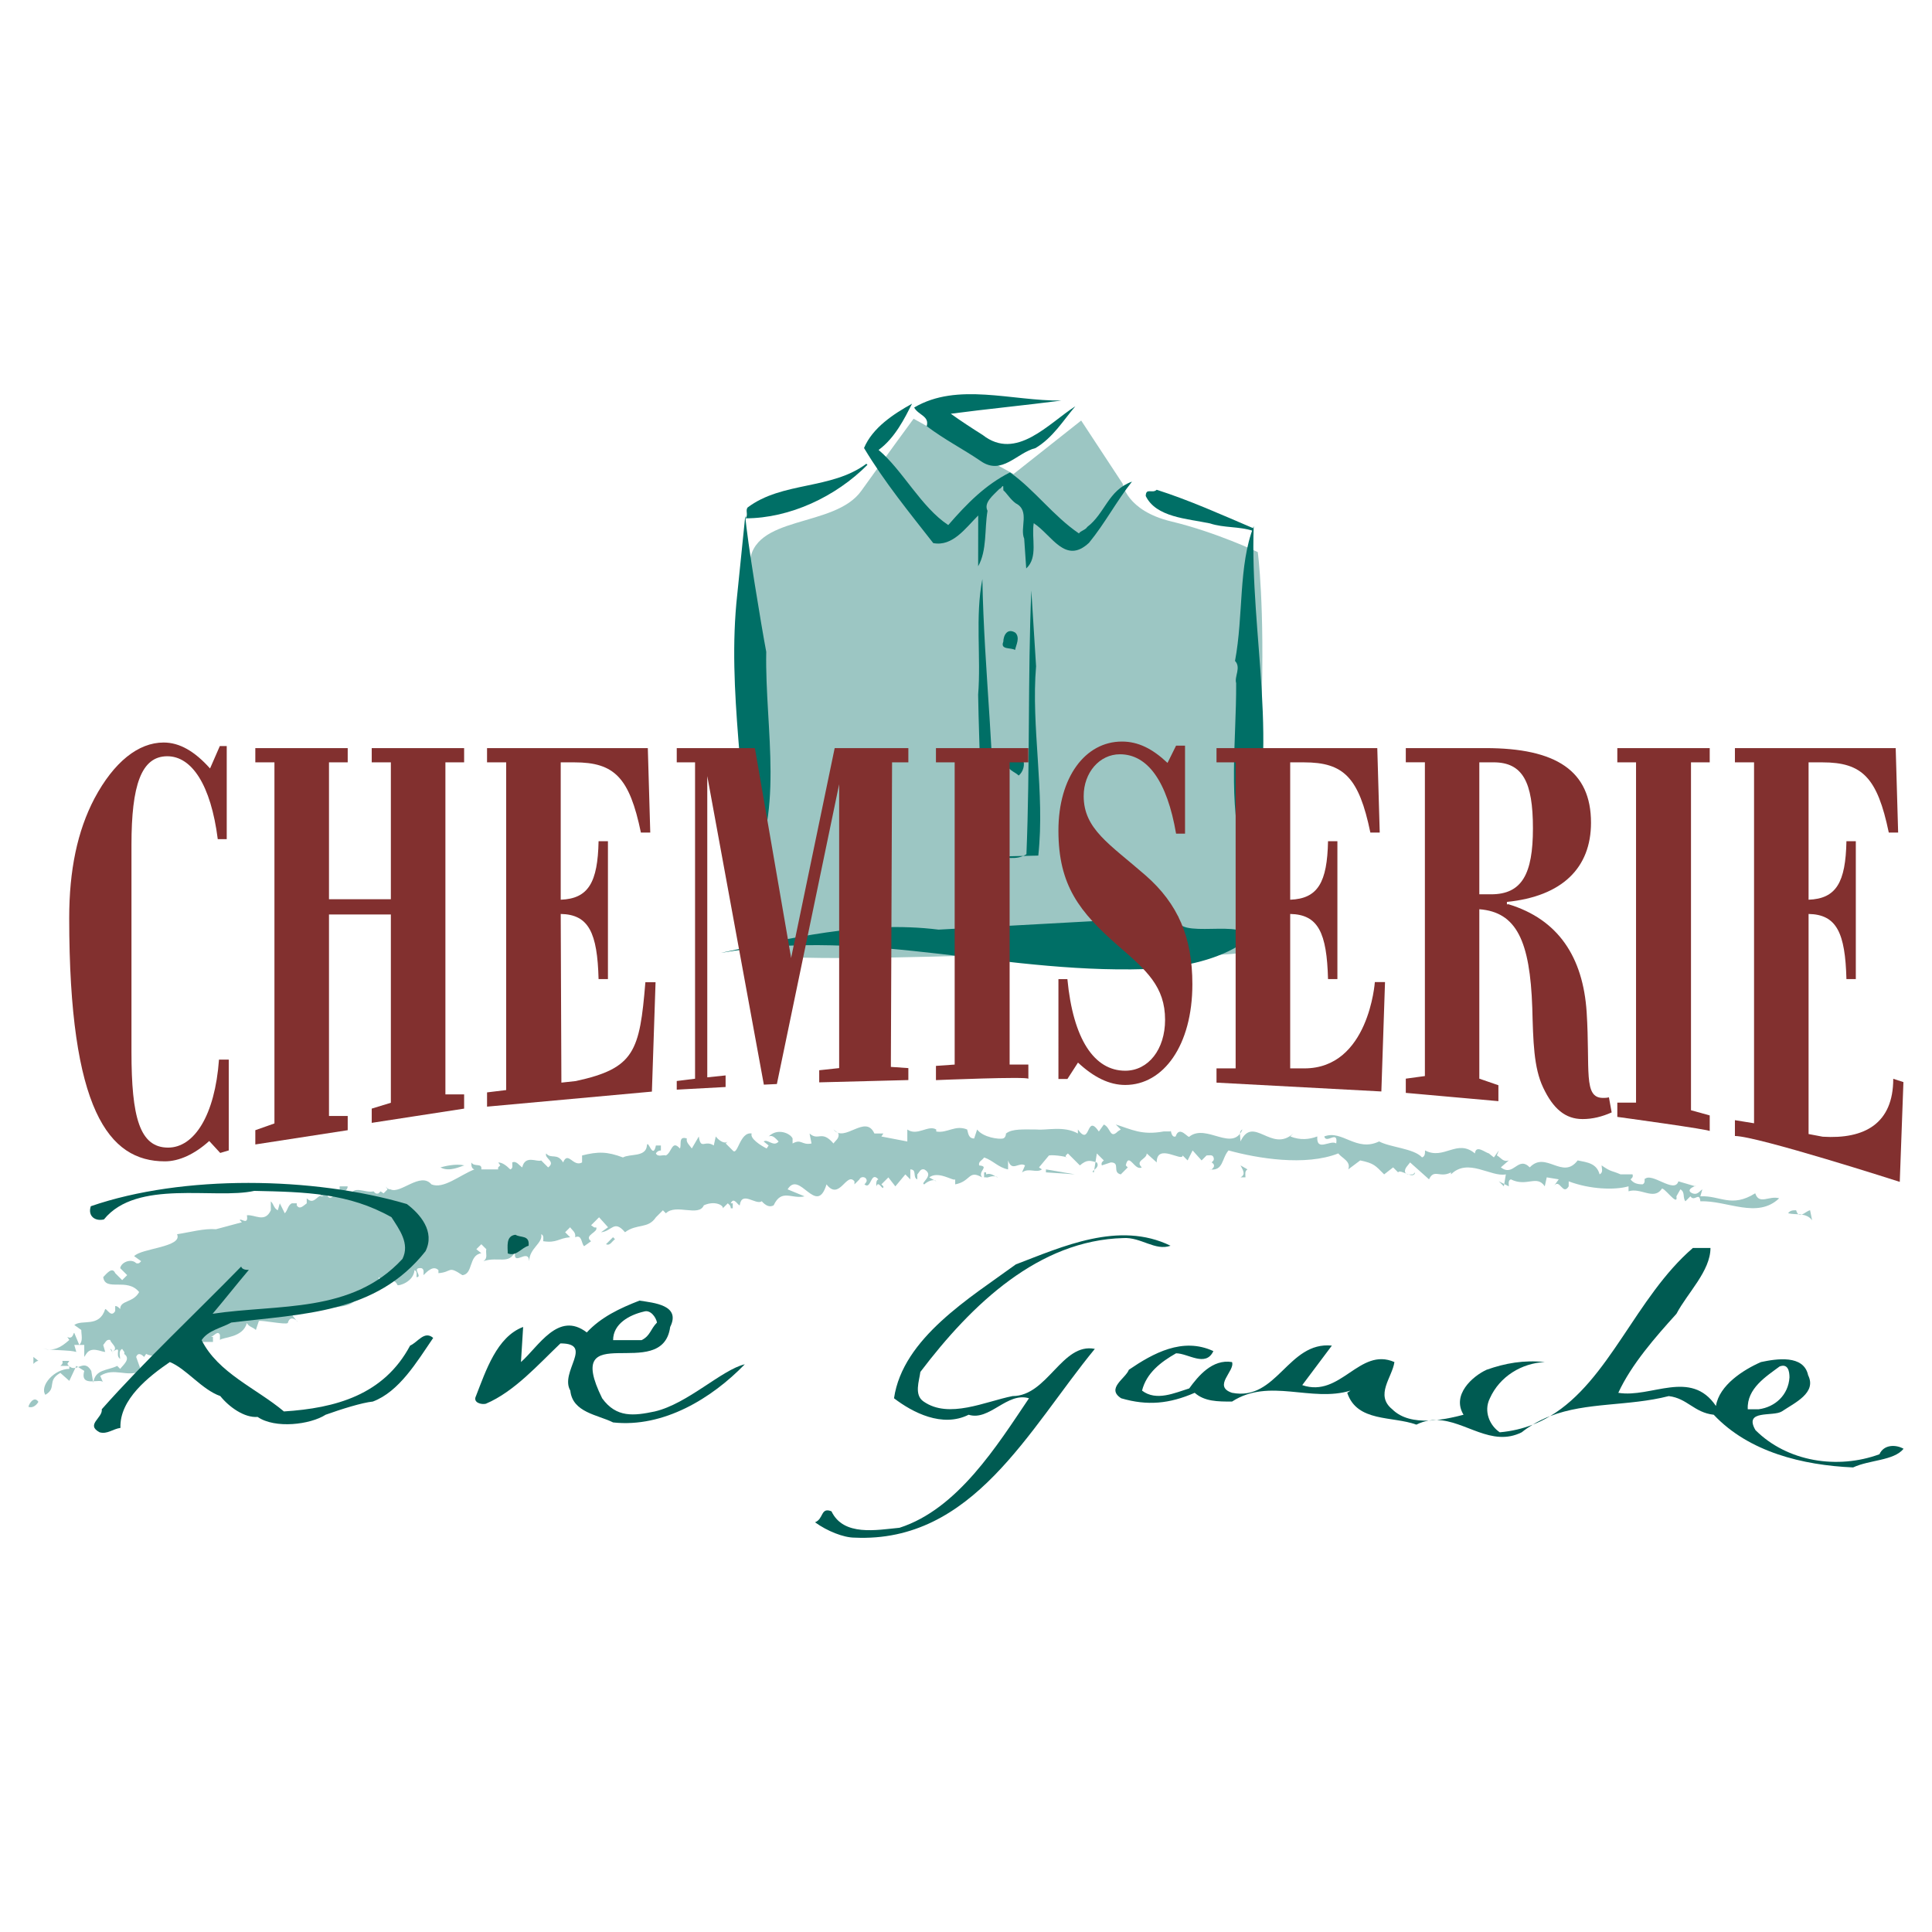 <?xml version="1.0" encoding="utf-8"?>
<!-- Generator: Adobe Illustrator 13.0.0, SVG Export Plug-In . SVG Version: 6.00 Build 14948)  -->
<!DOCTYPE svg PUBLIC "-//W3C//DTD SVG 1.0//EN" "http://www.w3.org/TR/2001/REC-SVG-20010904/DTD/svg10.dtd">
<svg version="1.0" id="Layer_1" xmlns="http://www.w3.org/2000/svg" xmlns:xlink="http://www.w3.org/1999/xlink" x="0px" y="0px"
	 width="192.756px" height="192.756px" viewBox="0 0 192.756 192.756" enable-background="new 0 0 192.756 192.756"
	 xml:space="preserve">
<g>
	<polygon fill-rule="evenodd" clip-rule="evenodd" fill="#FFFFFF" points="0,0 192.756,0 192.756,192.756 0,192.756 0,0 	"/>
	<path fill-rule="evenodd" clip-rule="evenodd" fill="#9CC6C3" d="M111.52,112.885l0.299-0.199l-0.497-0.496
		c1.592,0.496,2.587,1.096,4.777,0.695h0.696c0-0.496,0,0.697,0.498,0.498c0.397-1.193,1.293,0.299,1.393,0
		c1.692-1.293,4.279,1.594,5.275-0.697c-0.398,0.199-0.199,0.697-0.199,1.195c1.294-2.688,3.085,1.195,5.275-0.797l-0.299,0.299
		c0.995,0.398,1.891,0.299,2.687,0c-0.099,1.594,1.295,0.299,1.892,0.697c0.199-1.395-0.995,0.1-1.194-0.697
		c1.791-0.697,3.185,1.594,5.474,0.498c1.096,0.598,3.483,0.697,4.28,1.594c0.299-0.102,0.299-0.398,0.299-0.697
		c1.891,0.996,3.185-1.195,4.977,0.299c0.1-0.896,0.995-0.1,1.393,0l0.498,0.398l0.497-0.697l-0.199,0.498
		c0.399,0.199,0.598,0.697,1.195,0.498l-0.796,0.695c1.293,0.996,1.691-1.193,2.886,0c1.593-1.691,3.284,1.295,4.777-0.695
		c0.995,0.199,1.891,0.297,2.19,1.393c0.397-0.199,0.198-0.598,0.198-0.896c0.995,0.697,0.995,0.498,1.891,0.896h1.195
		c0.099,0.299-0.101,0.398-0.199,0.496c0.298,0.398,0.696,0.498,1.194,0.498c0.298-0.1,0.199-0.498,0.199-0.695v0.197
		c0.695-0.795,2.985,1.494,3.383,0.199l1.692,0.498c0.398-0.199-1.194,0.299-0.298,0.697c0.497,0.199,0.696-0.199,0.995-0.398
		l-0.199,0.697c1.99-0.1,3.085,1.193,5.474-0.299c0.398,1.195,1.394,0.199,2.39,0.498c-2.19,2.09-5.176,0.199-7.863,0.299
		c-0.1-0.996-0.597,0.1-0.995-0.498l-0.498,0.498c-0.298-0.398,0-0.896-0.498-1.195l-0.398,0.697
		c0.199,1.193-1.393-1.195-1.492-0.697c-0.797,1.096-2.09-0.197-3.285,0.199v-0.498c-1.393,0.398-3.881,0.299-5.971-0.498v0.498
		c-0.598,0.996-0.896-0.895-1.493,0l0.497-0.697l-1.194-0.197l-0.198,0.895c-0.797-1.193-1.792,0.102-3.384-0.697
		c-0.299,0.102-0.199,0.498-0.199,0.697l-0.996-0.498l0.498,0.498l0.199-1.193c-1.493,0.299-3.782-1.691-5.474,0v-0.199
		c-1.095,0.598-1.692-0.398-2.19,0.695l-1.891-1.689c-0.199,0.297-0.598,0.596-0.497,0.994c0.198,0.299,0.497,0.199,0.796,0.199
		l0.199-0.199c-0.101,0.797-1.493-0.398-1.692,0l-0.497-0.498l-0.896,0.697c-0.896-0.896-0.995-1.096-2.388-1.393l-1.195,0.895
		c0.299-0.797-0.598-1.096-0.995-1.592c-3.284,1.293-8.062,0.496-10.948-0.299c-0.696,0.795-0.497,2.09-1.891,1.891
		c0.199,0.1,0.298-0.1,0.397-0.199c0.199-0.398-0.298-0.496-0.397-0.695l0.199,0.199c0.099-0.102,0.298-0.199,0.198-0.498
		c-0.1-0.301-0.397-0.199-0.696-0.199l-0.498,0.498l-0.896-0.996l-0.498,0.996l-0.498-0.498c0,0.697-2.587-1.295-2.587,0.697
		l-0.995-0.896c0,0.596-1.194,0.697-0.498,1.393c-0.696,0.398-1.293-1.592-1.592-0.199l0.198,0.199l-0.696,0.697
		c-0.896-0.199,0-1.193-0.995-1.193l-0.896,0.297c-0.1-0.297,0.099-0.398,0.199-0.496l-0.697-0.697l-0.298,1.891
		c-0.498-0.1,0.696-0.398,0.298-0.994c-0.697-0.199-0.995-0.301-1.692,0.297l-1.194-1.193c-0.1,0.098-0.299,0.199-0.199,0.398
		c0.398,0-1.095-0.301-1.691-0.199l-0.995,1.193l0.298,0.199c-0.597,0.398-1.293-0.199-1.99,0.299l0.299-0.697
		c-0.597-0.398-1.294,0.697-1.691-0.496v0.895c-0.996-0.199-1.493-0.895-2.389-1.193c-0.2,0.299-0.598,0.396-0.498,0.795
		c1.095,0.1-0.199,0.598,0.298,1.195c-1.393-0.797-1.094,0.396-2.687,0.695v-0.498c-0.199,0.199-1.691-0.895-2.587-0.197
		l0.697,0.396c-0.199-0.297-0.896,0-1.194,0.299c-0.498-0.1,1.094-0.895,0-1.492c-0.398-0.1-0.498,0.299-0.697,0.498v0.496
		c-0.498-0.197,0-0.994-0.697-0.994v0.994l-0.497-0.496l-0.996,1.193l-0.696-0.895l-0.697,0.695l0.199,0.199
		c0,0.598-0.498-0.697-0.697,0c0.099,0.498-0.199-0.596,0.199-0.697c-0.797-0.895-0.697,1.096-1.394,0.498
		c0.099-0.1,0.298-0.299,0.199-0.498c-0.1-0.297-0.597-0.297-0.696,0l-0.498,0.498v-0.299c-0.796-0.994-1.493,1.992-2.787,0.299
		c-0.996,3.285-2.687-1.492-3.882,0.498l1.692,0.697c-1.294,0.299-2.29-0.797-3.085,0.896c-0.697,0.396-1.294-0.598-1.194-0.398
		c-0.598,0.398-1.991-1.096-2.189,0.398c-0.199,0-0.598-0.896-0.896-0.199h0.199v0.496h-0.199c0-0.297-0.199-0.398-0.299-0.496
		l-0.498,0.496c0.1-0.297-0.796-0.795-1.891-0.297c-0.498,1.193-2.787-0.199-3.782,0.795l-0.299-0.299l-0.697,0.697
		c-0.796,1.193-1.891,0.598-3.085,1.494c-1.095-1.295-1.294-0.102-2.389,0l0.697-0.498l-0.896-0.996l-0.796,0.797
		c0.199,0.1,0.299,0.299,0.498,0.199c0.299,0.498-1.293,0.795-0.498,1.393l-0.697,0.498c-0.298-0.299-0.199-1.195-0.896-0.896
		c0.099-0.496-0.299-0.695-0.498-0.994l-0.498,0.498l0.498,0.496c-1.194,0.1-1.294,0.598-2.688,0.398c0-0.199,0.1-0.598-0.199-0.697
		c0.199,0.896-1.194,1.395-1.194,2.688c-0.1-1.393-1.692,0.697-1.394-0.994c-0.597,1.393-1.692,0.496-3.185,0.994
		c0.498-0.299,0.199-0.795,0.298-1.193l-0.498-0.498l-0.498,0.498l0.498,0.398c-1.293,0.199-0.796,2.088-1.891,2.189
		c-1.493-0.996-0.996-0.299-2.389-0.199v-0.299c-0.497-0.498-1.095,0.1-1.493,0.498c0-0.199,0.1-0.598-0.199-0.697
		c-1.094-0.1,0.199,0.896-0.498,0.896c0-0.199,0.1-0.598-0.199-0.697c-0.1,1.195-1.593,1.592-1.692,1.492
		c-0.398-0.895-1.194-0.1-1.891-0.795c0.199,1.193-1.493,0.795-2.189,1.492l0.298,0.199c-0.696,1.592-2.488,1.096-3.185,1.492
		c-0.298-1.393-1.294,0.598-1.891,0V131c-0.398-1.094-1.293,0.199-1.692-0.199c-0.1,0.398,0.299,0.697,0.497,0.996
		c0.399,0.398-0.597-0.896-0.895,0.199c-0.199,0.199-2.588-0.299-2.886-0.199l-0.299,0.895c-0.299-0.297-0.697-0.297-0.896-0.695
		c-0.398,1.492-2.389,1.393-2.687,1.691v-0.498c-0.199-0.498-0.597,0.1-0.896,0.199h0.199v0.498h-1.692
		c0.099-0.199-0.1-0.299-0.199-0.498c-0.498,0.398-0.498,0.598-0.697,1.494c-1.592-0.498-2.687,0.895-4.08,0.197l-0.199,0.299
		c0.298,0.398-0.498-0.797-0.796,0l0.498,1.395c-1.394,0.695-2.688-0.398-4.081,0.496l0.298,0.697
		c-0.1-0.596-2.389,0.598-1.891-1.193l-0.796-0.498l-0.697,1.492l-0.896-0.795c-1.393,0.795-0.299,1.492-1.493,2.189
		c-0.597-0.896,0.896-2.588,2.389-2.588v-0.299H6.02c0.1-0.1,0.299-0.199,0.199-0.498h0.697l-0.199,0.299
		c0.796,1.193,1.592-0.697,2.389,0.697l0.198,1.193c0.2-1.393,1.394-1.193,2.389-1.691l0.298,0.299
		c0.299-0.398,1.095-0.996,0.398-1.494c0.1-0.197-0.1-0.299-0.2-0.498c-0.398,0.199-0.199,0.697-0.199,0.996
		c-0.597-0.398,0.299-1.393-0.796-0.695c0,0.596,0.1-0.301-0.199-0.301l0.199,0.301c0.697-0.398-0.099-0.797-0.199-1.195
		c-0.398-0.1-0.498,0.299-0.697,0.498l0.199,0.697c-0.398,0-1.393-0.598-1.891,0.197l-0.199,0.299v-1.193H7.413l0.199,0.697
		c-0.797-0.199-1.394-0.102-3.285-0.301c1.095,0.199,1.692-0.098,2.588-0.895l-0.199-0.299c0.597,0.299,0.597-0.498,0.697-0.398
		l0.498,1.195c0.398-0.398,0.199-0.996,0.199-1.494l-0.697-0.496c0.796-0.598,2.488,0.299,3.085-1.594
		c0.199,0,0.597,0.896,0.996,0.199v-0.498c0.199,0,0.298,0.1,0.497,0.299c0-0.895,1.294-0.596,1.891-1.691
		c-1.194-1.492-3.384,0-3.583-1.492c0.299-0.301,0.896-1.096,1.195-0.398l0.696,0.697l0.498-0.498l-0.697-0.697
		c0.1-0.598,1.095-0.996,1.593-0.498c0.298,0.1,0.398-0.1,0.498-0.199l-0.697-0.498c0.697-0.795,4.877-0.895,4.28-2.189
		c1.294-0.197,2.687-0.596,3.882-0.498l2.587-0.695l-0.199-0.199c0-0.299,0.896,0.598,0.696-0.498
		c0.796-0.1,1.792,0.797,2.389-0.498v-0.895c0.298,0.297,0.298,0.695,0.696,0.895l0.199-0.695l0.498,0.994
		c0.299-0.299,0.299-0.795,0.697-0.994h0.497v0.199c0.299,0.496,0.697,0,0.996-0.199v-0.498c0.796,0.795,1.095-0.598,1.692-0.199
		h-0.299v-0.498h0.299v0.199h0.398v0.299c0.398,0.498,0.796-0.498,1.194-0.498v-0.498h0.796c0,0.299-0.199,0.398-0.298,0.498
		l0.498,0.498c0.398-1.195,1.493-0.299,2.389-0.498c0.1,0.1,0.2,0.299,0.498,0.199l0.199-0.199l0.299,0.199l0.398-0.398
		l-0.199-0.299c0.099,0.102,0.199,0.299,0.498,0.299c0.995,0.498,2.986-1.791,4.08-0.498c1.195,0.498,2.787-0.895,4.28-1.492
		c-0.299-0.1-0.299-0.398-0.299-0.695c0.299,0.496,1.095,0,0.996,0.695h1.692c-0.1-0.199,0.1-0.299,0.199-0.398l-0.199-0.297
		c0.398,0,0.796,0.297,1.194,0.695c0.298-0.1,0.199-0.398,0.199-0.695c0.398-0.199,0.697,0.297,0.995,0.496
		c0.299-1.295,1.493-0.496,1.891-0.695l0.697,0.695c0.796-0.598-0.398-0.896-0.199-1.393c0.498,0.596,1.095-0.1,1.692,0.896
		c0.498-1.195,0.996,0.496,1.891,0v-0.697c1.593-0.398,2.488-0.398,4.081,0.199c0.697-0.398,2.289,0,2.389-1.195
		c0.1-0.697,0.597,1.494,0.896,0h0.498v0.498c-0.199,0-0.398,0.1-0.498,0.299c0.199,0.398,0.697,0.098,0.996,0.199
		c0.597-0.299,0.597-1.594,1.394-0.697c0.199-0.299-0.199-1.293,0.696-0.996c-0.1,0.398,0.299,0.697,0.498,0.996l0.697-1.195
		c0.199,1.395,0.597,0.299,1.493,0.896l0.199-0.896c0.299,0.398,0.896,0.797,1.194,0.498l-0.199,0.199l0.697,0.697
		c0.498,0.596,0.697-1.893,1.891-1.693c-0.199,0.498,0.896,1.195,1.493,1.494l0.199-0.299l-0.498-0.398
		c0.398-0.299,0.995,0.598,1.493,0c-0.299-0.299-0.597-0.697-0.995-0.498c0.896-0.895,2.189-0.299,2.389,0.199v0.498
		c0.896-0.498,0.896,0.199,1.891,0l-0.199-0.996c0.896,0.797,1.194-0.398,2.389,0.996c0.199-0.299,0.597-0.498,0.498-0.996
		l-0.498-0.398c1.095,1.395,3.185-1.592,4.081,0.398h0.896l-0.199,0.299l2.588,0.498v-1.195c0.995,0.697,2.09-0.496,2.886,0v0.199
		c1.095,0.199,1.891-0.695,3.085-0.199c0.1,0.301,0.1,0.896,0.697,0.896l0.298-0.896c0.598,0.799,2.189,0.996,2.588,0.896
		c0.299-0.098,0.299-0.498,0.299-0.697v0.199c0.597-0.496,1.791-0.398,3.085-0.398c0.896,0.102,2.688-0.396,4.08,0.398v-0.398
		c1.295,1.793,0.797-1.689,2.091,0.199l0.498-0.695C110.823,112.488,110.724,113.682,111.52,112.885L111.52,112.885z"/>
	<path fill-rule="evenodd" clip-rule="evenodd" fill="#9CC6C3" d="M130.231,114.578c-0.498,0-1.493,0.795-1.194,0.896v-0.896
		l0.696,0.199l0.198-0.498L130.231,114.578L130.231,114.578z"/>
	<polygon fill-rule="evenodd" clip-rule="evenodd" fill="#9CC6C3" points="75.49,114.777 74.794,114.578 75.292,115.076 
		75.49,114.777 	"/>
	<polygon fill-rule="evenodd" clip-rule="evenodd" fill="#9CC6C3" points="113.51,114.578 113.709,114.578 113.709,115.275 
		113.51,115.275 113.51,114.578 	"/>
	<polygon fill-rule="evenodd" clip-rule="evenodd" fill="#9CC6C3" points="146.653,115.475 145.758,114.777 145.957,114.777 
		146.653,115.475 	"/>
	<polygon fill-rule="evenodd" clip-rule="evenodd" fill="#9CC6C3" points="58.969,115.773 59.765,116.668 58.969,115.773 	"/>
	<path fill-rule="evenodd" clip-rule="evenodd" fill="#9CC6C3" d="M103.657,115.973l-0.697,0.496
		C102.662,115.973,103.458,115.373,103.657,115.973L103.657,115.973z"/>
	<path fill-rule="evenodd" clip-rule="evenodd" fill="#9CC6C3" d="M46.329,116.27c-0.398,0.1-1.493,0.697-2.388,0.199
		C44.338,116.369,45.433,116.07,46.329,116.27L46.329,116.27z"/>
	<path fill-rule="evenodd" clip-rule="evenodd" fill="#9CC6C3" d="M95.098,116.469c-0.299,0.598-0.896,0.498-1.493,0.498
		l-0.199-0.299l1.393-0.695C94.799,116.27,94.998,116.369,95.098,116.469L95.098,116.469z"/>
	<polygon fill-rule="evenodd" clip-rule="evenodd" fill="#9CC6C3" points="116.596,115.973 117.094,116.668 116.596,115.973 	"/>
	<polygon fill-rule="evenodd" clip-rule="evenodd" fill="#9CC6C3" points="88.827,116.967 88.628,116.27 89.126,116.27 
		88.827,116.967 	"/>
	<path fill-rule="evenodd" clip-rule="evenodd" fill="#9CC6C3" d="M124.458,116.668c-0.299,0.199-0.198,0.498-0.198,0.797h-0.498
		c0.597-0.299,0.199-0.797,0-1.195L124.458,116.668L124.458,116.668z"/>
	<polygon fill-rule="evenodd" clip-rule="evenodd" fill="#9CC6C3" points="104.354,116.967 104.354,116.668 107.24,117.166 
		104.354,116.967 	"/>
	<path fill-rule="evenodd" clip-rule="evenodd" fill="#9CC6C3" d="M98.382,117.166c0.598-0.199,0.896,0.299,1.194,0.299
		c-0.597-0.299-0.995,0.1-1.194,0h-0.198v-0.498h0.198V117.166L98.382,117.166z"/>
	<polygon fill-rule="evenodd" clip-rule="evenodd" fill="#9CC6C3" points="159.791,117.166 159.293,118.16 159.791,117.166 	"/>
	<path fill-rule="evenodd" clip-rule="evenodd" fill="#9CC6C3" d="M69.021,118.359v0.498l-0.896-0.199l0.199-0.498
		C68.424,118.461,68.822,118.359,69.021,118.359L69.021,118.359z"/>
	<polygon fill-rule="evenodd" clip-rule="evenodd" fill="#9CC6C3" points="76.884,119.555 75.49,118.658 76.685,119.057 
		76.884,119.555 	"/>
	<path fill-rule="evenodd" clip-rule="evenodd" fill="#9CC6C3" d="M180.593,120.748l0.199,0.996
		c-0.598-0.795-1.593-0.498-2.39-0.697c0.199-0.299,0.498-0.299,0.797-0.299C179.498,121.744,180.095,120.848,180.593,120.748
		L180.593,120.748z"/>
	<path fill-rule="evenodd" clip-rule="evenodd" fill="#9CC6C3" d="M58.272,122.242c0.299,0.596-0.398,0.396-0.697,0.697
		c0.498-0.598-0.1-0.697-0.498-0.996C57.476,122.043,58.073,121.744,58.272,122.242L58.272,122.242z"/>
	<path fill-rule="evenodd" clip-rule="evenodd" fill="#9CC6C3" d="M53.296,123.436c-0.2,0.797-1.095-0.1-1.195,0.199
		C52.001,122.838,52.997,123.137,53.296,123.436L53.296,123.436z"/>
	<path fill-rule="evenodd" clip-rule="evenodd" fill="#9CC6C3" d="M61.358,123.635c-0.299,0.199-0.498,0.697-0.896,0.498
		l0.697-0.697L61.358,123.635L61.358,123.635z"/>
	<path fill-rule="evenodd" clip-rule="evenodd" fill="#9CC6C3" d="M46.13,125.029l0.199,0.994l-3.085-0.498
		C44.239,125.029,45.134,125.625,46.13,125.029L46.13,125.029z"/>
	<path fill-rule="evenodd" clip-rule="evenodd" fill="#9CC6C3" d="M43.044,126.521c-0.199-0.598-1.293-0.398-0.498-0.996
		L43.044,126.521L43.044,126.521z"/>
	<polygon fill-rule="evenodd" clip-rule="evenodd" fill="#9CC6C3" points="40.158,126.521 40.854,127.219 40.158,126.521 	"/>
	<polygon fill-rule="evenodd" clip-rule="evenodd" fill="#9CC6C3" points="13.584,127.418 12.887,127.219 13.584,127.219 
		13.584,127.418 	"/>
	<path fill-rule="evenodd" clip-rule="evenodd" fill="#9CC6C3" d="M28.712,131.299L27.518,131c-0.996,0.996,0.099-0.299,0.696-0.199
		h0.498V131.299L28.712,131.299z"/>
	<path fill-rule="evenodd" clip-rule="evenodd" fill="#9CC6C3" d="M3.83,135.777c-0.199,0-0.398,0.199-0.498,0.299v-0.697
		L3.83,135.777L3.83,135.777z"/>
	<path fill-rule="evenodd" clip-rule="evenodd" fill="#9CC6C3" d="M3.83,139.859c-0.1,0.197-0.498,0.695-0.996,0.496
		C2.935,139.957,3.432,139.262,3.83,139.859L3.83,139.859z"/>
	<path fill-rule="evenodd" clip-rule="evenodd" fill="#005B52" d="M40.917,134.25c-2.627,4.928-7.445,6.242-12.59,6.57
		c-2.737-2.299-6.569-3.832-8.211-7.115c0.657-0.986,1.971-1.207,2.957-1.754c7.116-0.875,14.451-0.875,19.378-7.115
		c0.985-1.971-0.547-3.723-1.861-4.709c-9.306-2.736-22.334-2.955-31.53,0.219c-0.329,0.986,0.438,1.533,1.313,1.314
		c3.284-4.051,11.058-1.969,14.999-2.846c5.146,0.109,9.416,0.219,13.686,2.627c0.766,1.205,1.861,2.627,1.095,4.16
		c-5.036,5.475-12.372,4.488-18.94,5.475c1.204-1.424,2.409-2.955,3.613-4.379c-0.219,0-0.657,0-0.767-0.33
		c-4.489,4.6-9.744,9.525-13.904,14.234c0.11,0.875-1.642,1.533-0.218,2.299c0.766,0.219,1.313-0.33,2.08-0.438
		c-0.109-2.848,2.847-5.146,4.927-6.57c1.641,0.658,3.174,2.738,5.036,3.395c0.876,1.094,2.409,2.189,3.722,2.08
		c1.751,1.203,5.255,0.768,6.789-0.219c1.533-0.547,3.613-1.205,4.707-1.314c2.627-0.984,4.38-3.941,6.022-6.35
		C42.34,132.719,41.683,133.922,40.917,134.25L40.917,134.25z"/>
	<path fill-rule="evenodd" clip-rule="evenodd" fill="#005B52" d="M52.74,124.287c0.11-1.094-0.766-0.766-1.313-1.094
		c-0.985,0.109-0.767,1.205-0.767,1.861C51.536,125.383,51.975,124.508,52.74,124.287L52.74,124.287z"/>
	<path fill-rule="evenodd" clip-rule="evenodd" fill="#005B52" d="M101.022,139.287c-2.737,0.547-6.35,2.299-8.868,0.547
		c-0.986-0.656-0.438-2.08-0.329-2.955c5.146-6.789,11.824-13.139,20.253-13.357c1.753-0.109,3.176,1.314,4.708,0.766
		c-5.146-2.518-10.839,0.111-15.437,1.861c-4.489,3.285-11.276,7.336-12.153,13.357c1.862,1.424,4.817,2.957,7.445,1.643
		c2.08,0.656,3.832-2.299,6.021-1.643c-3.175,4.709-7.116,11.059-12.918,12.92c-2.299,0.219-5.584,0.875-6.788-1.643
		c-1.095-0.438-0.766,0.766-1.642,1.096c1.204,0.875,2.846,1.531,3.941,1.531c11.824,0.547,17.407-10.84,23.977-18.832
		C105.948,133.922,104.525,139.287,101.022,139.287L101.022,139.287z"/>
	<path fill-rule="evenodd" clip-rule="evenodd" fill="#005B52" d="M187.513,145.09c-4.16,1.533-9.196,0.766-12.371-2.408
		c-1.205-2.08,1.752-1.314,2.627-1.861c1.313-0.877,3.504-1.861,2.628-3.613c-0.438-2.08-3.175-1.643-4.708-1.314
		c-1.752,0.768-4.16,2.301-4.489,4.381c-2.517-3.723-6.459-0.768-9.742-1.314c1.312-2.846,3.722-5.584,5.802-7.883
		c1.095-2.08,3.394-4.27,3.394-6.568H168.9c-5.715,4.924-8.324,13.238-14.236,16.773c3.654-1.416,7.774-0.959,11.828-1.994
		c1.861,0.219,2.519,1.643,4.488,1.861c3.504,3.723,8.868,5.035,13.904,5.256c1.643-0.768,4.051-0.658,5.036-1.861
		C189.155,144.104,187.95,144.104,187.513,145.09L187.513,145.09z M177.55,136.332c0.875-0.33,0.986,0.547,0.986,1.094
		c-0.111,1.752-1.424,2.955-3.065,3.176h-1.096C174.265,138.521,176.236,137.316,177.55,136.332L177.55,136.332z"/>
	<path fill-rule="evenodd" clip-rule="evenodd" fill="#005B52" d="M154.664,141.281c-0.597,0.23-1.181,0.514-1.751,0.859
		C153.529,141.9,154.111,141.611,154.664,141.281L154.664,141.281z"/>
	<path fill-rule="evenodd" clip-rule="evenodd" fill="#005B52" d="M142.547,141.732c0.269-0.01,0.537-0.029,0.805-0.059
		C143.086,141.668,142.818,141.688,142.547,141.732L142.547,141.732z"/>
	<path fill-rule="evenodd" clip-rule="evenodd" fill="#005B52" d="M148.646,139.506c0.985-2.189,3.175-3.504,5.474-3.613
		c-2.08-0.219-3.94,0.109-5.803,0.768c-1.423,0.656-3.503,2.518-2.299,4.488c-0.77,0.203-1.705,0.42-2.667,0.525
		c2.858,0.062,5.448,2.736,8.47,1.227c0.357-0.285,0.722-0.533,1.092-0.76c-0.997,0.391-2.083,0.652-3.281,0.76
		C148.646,142.244,147.989,140.82,148.646,139.506L148.646,139.506z"/>
	<path fill-rule="evenodd" clip-rule="evenodd" fill="#005B52" d="M138.903,140.602c-1.753-1.424,0-3.176,0.219-4.709
		c-3.504-1.533-5.365,3.613-9.197,2.301l2.956-3.943c-4.38-0.438-5.474,5.584-9.962,4.709c-1.972-0.658,0.328-2.189,0-3.066
		c-1.972-0.328-3.395,1.424-4.271,2.629c-1.424,0.438-3.284,1.312-4.707,0.219c0.438-1.752,1.86-2.848,3.394-3.723
		c1.204,0,2.955,1.424,3.723-0.219c-3.066-1.424-6.021,0.219-8.431,1.861c-0.328,0.875-2.3,1.861-0.767,2.846
		c2.627,0.768,4.818,0.547,7.335-0.547c0.986,0.875,2.3,0.875,3.724,0.875c3.722-2.408,7.882,0.109,11.823-1.094l-0.328,0.219
		c0.985,2.957,4.489,2.299,6.897,3.176c0.42-0.211,0.831-0.336,1.235-0.402C141.174,141.777,139.826,141.523,138.903,140.602
		L138.903,140.602z"/>
	<path fill-rule="evenodd" clip-rule="evenodd" fill="#005B52" d="M60.076,139.506c-4.051-8.211,6.022-1.424,6.788-7.115
		c1.094-2.189-1.643-2.408-3.065-2.629c-1.971,0.768-3.832,1.643-5.255,3.176c-2.846-2.189-4.817,1.422-6.568,2.955l0.218-3.502
		c-2.627,0.984-3.722,4.379-4.708,6.896c-0.329,0.656,0.548,0.875,0.985,0.766c2.847-1.203,5.255-3.939,7.445-6.021
		c3.394,0-0.109,2.848,0.985,4.709c0.219,2.189,2.737,2.408,4.27,3.176c5.037,0.547,9.854-2.41,13.138-5.803
		c-2.299,0.547-5.693,3.939-8.978,4.707C63.251,141.258,61.499,141.477,60.076,139.506L60.076,139.506z M64.236,130.857
		c0.656-0.219,1.204,0.547,1.313,1.094c-0.657,0.658-0.657,1.314-1.533,1.754H61.17C61.17,132.061,62.812,131.186,64.236,130.857
		L64.236,130.857z"/>
	<path fill-rule="evenodd" clip-rule="evenodd" fill="#9CC6C3" d="M125.488,55.08c0,0,0.719,5.213,0.359,15.82
		s-0.719,13.303-0.54,17.618c0.181,4.315-0.539,6.292-0.539,6.292s-1.258,0.719-7.371,0.36c-6.111-0.36-9.168-0.18-15.101,0
		s-20.854,0.719-25.528,0.18c-4.674-0.54-2.157-33.978-1.978-39.011c0.18-5.034,8.449-3.595,11.146-7.371
		c2.696-3.775,5.213-7.191,5.213-7.191l9.969,5.519l6.751-5.339l4.134,6.292c0,0,0.36,2.696,4.854,3.775
		C121.353,53.103,125.488,55.08,125.488,55.08L125.488,55.08z"/>
	<path fill-rule="evenodd" clip-rule="evenodd" fill="#006F66" d="M91.206,40.658c0.414,0.765,1.545,0.845,1.252,1.863
		c1.856,1.39,3.563,2.238,5.37,3.466c2.124,1.504,3.634-0.835,5.478-1.279c1.749-1.04,2.759-2.743,3.978-4.172
		c-2.682,1.72-5.896,5.477-9.235,2.866c-1.063-0.671-2.18-1.398-3.188-2.122c3.463-0.461,7.518-0.855,11.034-1.315
		C100.93,40.014,95.524,38.112,91.206,40.658L91.206,40.658z"/>
	<path fill-rule="evenodd" clip-rule="evenodd" fill="#006F66" d="M100.108,48.924c0.266,0.186,0.698,0.915,1.238,1.295
		c1.44,0.734,0.376,2.436,0.838,3.525l0.202,2.971c1.212-1.105,0.5-3.009,0.75-4.514c1.808,1.173,3.142,4.171,5.512,1.958
		c1.608-1.959,2.736-4.146,4.292-6.107c-2.394,0.863-2.679,3.167-4.463,4.521c-0.187,0.311-0.665,0.38-0.833,0.647
		c-2.55-1.73-4.433-4.362-6.875-6.089c-2.456,1.239-4.277,3.086-6.161,5.255c-2.711-1.788-4.569-5.498-6.952-7.494
		c1.646-1.203,2.607-3.177,3.341-4.617c-1.858,1.037-3.938,2.392-4.793,4.423c2.028,3.39,4.547,6.468,6.907,9.488
		c1.934,0.368,3.216-1.492,4.485-2.757L97.59,56.5c0.9-1.598,0.624-3.708,0.935-5.535c-0.413-0.819,0.575-1.552,1.183-2.185
		c0.217-0.049,0.278-0.372,0.384-0.261L100.108,48.924L100.108,48.924z"/>
	<path fill-rule="evenodd" clip-rule="evenodd" fill="#006F66" d="M74.58,50.64c-0.223,0.319,0.092,0.703-0.186,1.074
		c4.424-0.007,9.004-2.17,12.15-5.336l-0.105-0.11C82.927,48.886,78.038,48.021,74.58,50.64L74.58,50.64z"/>
	<path fill-rule="evenodd" clip-rule="evenodd" fill="#006F66" d="M114.311,49.487c1.03,2.127,4.103,2.25,6.411,2.734
		c1.392,0.463,2.907,0.282,4.299,0.745l0.006-0.27c-3.205-1.367-6.356-2.787-9.623-3.832
		C114.962,49.286,114.33,48.625,114.311,49.487L114.311,49.487z"/>
	<path fill-rule="evenodd" clip-rule="evenodd" fill="#006F66" d="M123.218,65.94c0.633,0.662-0.088,1.562,0.113,2.214
		c0.031,5.719-0.861,11.849,0.737,17.495l0.44-0.421c3.312-10.499,0.171-21.898,0.577-32.732
		C123.54,56.453,124.077,61.374,123.218,65.94L123.218,65.94z"/>
	<path fill-rule="evenodd" clip-rule="evenodd" fill="#006F66" d="M73.558,59.285c-1.085,9.768,1.093,19.195,0.826,28.851
		c4.046-6.675,1.913-15.336,2.064-23.107c-0.451-2.352-1.954-11.412-2.091-13.581L73.558,59.285L73.558,59.285z"/>
	<path fill-rule="evenodd" clip-rule="evenodd" fill="#006F66" d="M103.591,85.362c0.683-6.297-0.734-12.856-0.221-18.887
		l-0.476-7.563c-0.357,8.623-0.126,17.476-0.487,26.315c-0.984,0.625-2.057,0.331-3.239,0.143c0.205-9.113-0.989-18.31-1.158-27.593
		c-0.731,3.76-0.121,7.766-0.421,11.535c0.09,5.559,0.454,10.961,0.173,16.188L103.591,85.362L103.591,85.362z"/>
	<path fill-rule="evenodd" clip-rule="evenodd" fill="#006F66" d="M100.101,64.018c-0.343,0.855,0.797,0.558,1.169,0.835
		c0.119-0.537,0.513-1.229,0.038-1.725C100.51,62.625,100.115,63.371,100.101,64.018L100.101,64.018z"/>
	<path fill-rule="evenodd" clip-rule="evenodd" fill="#006F66" d="M100.477,76.056c-0.071,0.754,0.787,0.936,1.157,1.321
		c0.439-0.368,0.672-1.063,0.415-1.663l-0.525-0.659C101.14,75.37,100.703,75.576,100.477,76.056L100.477,76.056z"/>
	<path fill-rule="evenodd" clip-rule="evenodd" fill="#006F66" d="M117.555,91.437c-0.593,2.555,7.148-0.038,6.906,2.332
		c-2.383,1.768-5.558,2.55-8.743,2.858c-15.29,0.817-28.704-4.199-43.834-1.552C78.65,93.68,85.996,91.8,93.642,92.75
		L117.555,91.437L117.555,91.437z"/>
	<path fill-rule="evenodd" clip-rule="evenodd" fill="#82302F" d="M20.875,113.838c-1.461,1.318-3.005,2.029-4.427,2.029
		c-5.604,0-9.543-5.121-9.543-24.275c0-4.771,0.812-8.68,2.518-11.928c1.949-3.654,4.386-5.583,6.903-5.583
		c1.584,0,3.087,0.862,4.63,2.588l0.975-2.233h0.69v9.289h-0.894c-0.69-5.431-2.599-8.274-5.036-8.274
		c-2.599,0-3.574,2.893-3.574,8.832v20.672c0,6.496,0.813,9.541,3.656,9.541c2.599,0,4.67-3.197,5.076-8.781h0.975v9.062
		l-0.853,0.252L20.875,113.838L20.875,113.838z"/>
	<polygon fill-rule="evenodd" clip-rule="evenodd" fill="#82302F" points="25.473,112.76 27.381,112.086 27.381,76.06 25.473,76.06 
		25.473,74.639 34.691,74.639 34.691,76.06 32.823,76.06 32.823,89.714 38.996,89.714 38.996,76.06 37.087,76.06 37.087,74.639 
		46.306,74.639 46.306,76.06 44.438,76.06 44.438,109.186 46.306,109.186 46.306,110.607 37.087,112.027 37.087,110.607 
		38.996,110.023 38.996,91.237 32.823,91.237 32.823,111.34 34.691,111.34 34.691,112.76 25.473,114.182 25.473,112.76 	"/>
	<path fill-rule="evenodd" clip-rule="evenodd" fill="#82302F" d="M48.592,108.988l1.909-0.232V76.06h-1.909v-1.421h16.041
		l0.244,8.426h-0.934c-1.138-5.482-2.64-7.005-6.62-7.005h-1.38v13.705c2.761-0.102,3.695-1.726,3.777-5.837h0.934v13.756H59.72
		c-0.123-4.62-0.975-6.447-3.777-6.498l0.067,16.828l1.445-0.158c5.852-1.27,6.366-2.957,6.935-9.859h1.015L65.04,108.91
		l-16.447,1.5V108.988L48.592,108.988z"/>
	<polygon fill-rule="evenodd" clip-rule="evenodd" fill="#82302F" points="67.519,107.852 69.346,107.625 69.346,76.06 
		67.519,76.06 67.519,74.639 75.316,74.639 78.931,95.566 83.276,74.639 90.627,74.639 90.627,76.06 89.002,76.06 88.882,106.445 
		90.627,106.564 90.627,107.758 81.733,107.986 81.733,106.779 83.723,106.564 83.723,78.243 77.509,108.154 76.21,108.215 
		70.565,77.431 70.565,107.486 72.393,107.295 72.393,108.451 67.519,108.715 67.519,107.852 	"/>
	<path fill-rule="evenodd" clip-rule="evenodd" fill="#82302F" d="M102.599,106.213c0,0,0.005,1.678,0,1.422
		c-0.006-0.256-9.219,0.129-9.219,0.129v-1.42l1.868-0.131V76.06H93.38v-1.421h9.219v1.421h-1.868v30.153H102.599L102.599,106.213z"
		/>
	<path fill-rule="evenodd" clip-rule="evenodd" fill="#82302F" d="M121.371,106.592h1.909V76.06h-1.909v-1.421h16.041l0.244,8.426
		h-0.935c-1.137-5.482-2.64-7.005-6.618-7.005h-1.381v13.705c2.761-0.102,3.694-1.726,3.775-5.837h0.935v13.756h-0.935
		c-0.121-4.62-0.974-6.447-3.775-6.498v15.406h1.42c6.432,0,7.026-8.609,7.026-8.609h1.015l-0.365,10.912l-16.447-0.881V106.592
		L121.371,106.592z"/>
	<path fill-rule="evenodd" clip-rule="evenodd" fill="#82302F" d="M170.579,111.285v1.568c0.223-0.133-9.219-1.42-9.219-1.42v-1.422
		h1.868V76.06h-1.868v-1.421h9.219v1.421h-1.868v34.709L170.579,111.285L170.579,111.285z"/>
	<path fill-rule="evenodd" clip-rule="evenodd" fill="#82302F" d="M173.093,111.76l1.909,0.309V76.06h-1.909v-1.421h16.041
		l0.244,8.426h-0.934c-1.138-5.482-2.641-7.005-6.619-7.005h-1.383v13.705c2.763-0.102,3.697-1.726,3.777-5.837h0.936v13.756h-0.936
		c-0.121-4.62-0.974-6.447-3.777-6.498v21.957l1.41,0.266c4.177,0.264,7.038-1.309,7.038-5.779l1.015,0.332l-0.365,9.953
		c0,0-14.244-4.576-16.447-4.576V111.76L173.093,111.76z"/>
	<path fill-rule="evenodd" clip-rule="evenodd" fill="#82302F" d="M105.599,97.689h0.895c0.568,5.988,2.68,9.137,5.767,9.137
		c2.314,0,3.979-2.133,3.979-5.076c0-3.299-1.827-4.924-4.71-7.411c-3.818-3.35-5.931-5.989-5.931-11.471
		c0-5.33,2.682-8.883,6.337-8.883c1.624,0,3.045,0.711,4.548,2.132l0.853-1.725h0.894v8.78h-0.894
		c-0.894-5.228-2.842-7.918-5.604-7.918c-2.03,0-3.614,1.827-3.614,4.163c0,3.299,2.559,4.771,6.173,7.918
		c3.25,2.843,4.671,6.192,4.671,10.863c0,6.09-2.884,10.049-6.701,10.049c-1.584,0-3.128-0.76-4.711-2.232l-1.056,1.637h-0.895
		V97.689L105.599,97.689z"/>
	<path fill-rule="evenodd" clip-rule="evenodd" fill="#82302F" d="M160.523,109.48c-0.228,0.059-0.408,0.059-0.59,0.059
		c-1.994,0-1.269-2.771-1.632-8.561c-0.362-5.485-2.828-9.258-7.814-10.765l-0.141,0.021v-0.25c5.512-0.557,8.389-3.394,8.389-7.901
		c0-5.166-3.445-7.445-10.536-7.445h-7.942v1.418h1.905v31.302l-1.905,0.26v1.418l9.239,0.826v-1.588l-1.904-0.656V90.715
		c3.707,0.285,5.059,3.16,5.284,9.841c0.092,3.316,0.137,5.969,1.089,7.959c0.997,2.109,2.21,3.135,3.929,3.135
		c0.997,0,1.949-0.24,2.902-0.664L160.523,109.48L160.523,109.48z M147.592,76.058h1.418c2.918,0,3.931,1.975,3.931,6.584
		c0,4.557-1.095,6.583-4.174,6.583h-1.175V76.058L147.592,76.058z"/>
</g>
</svg>
